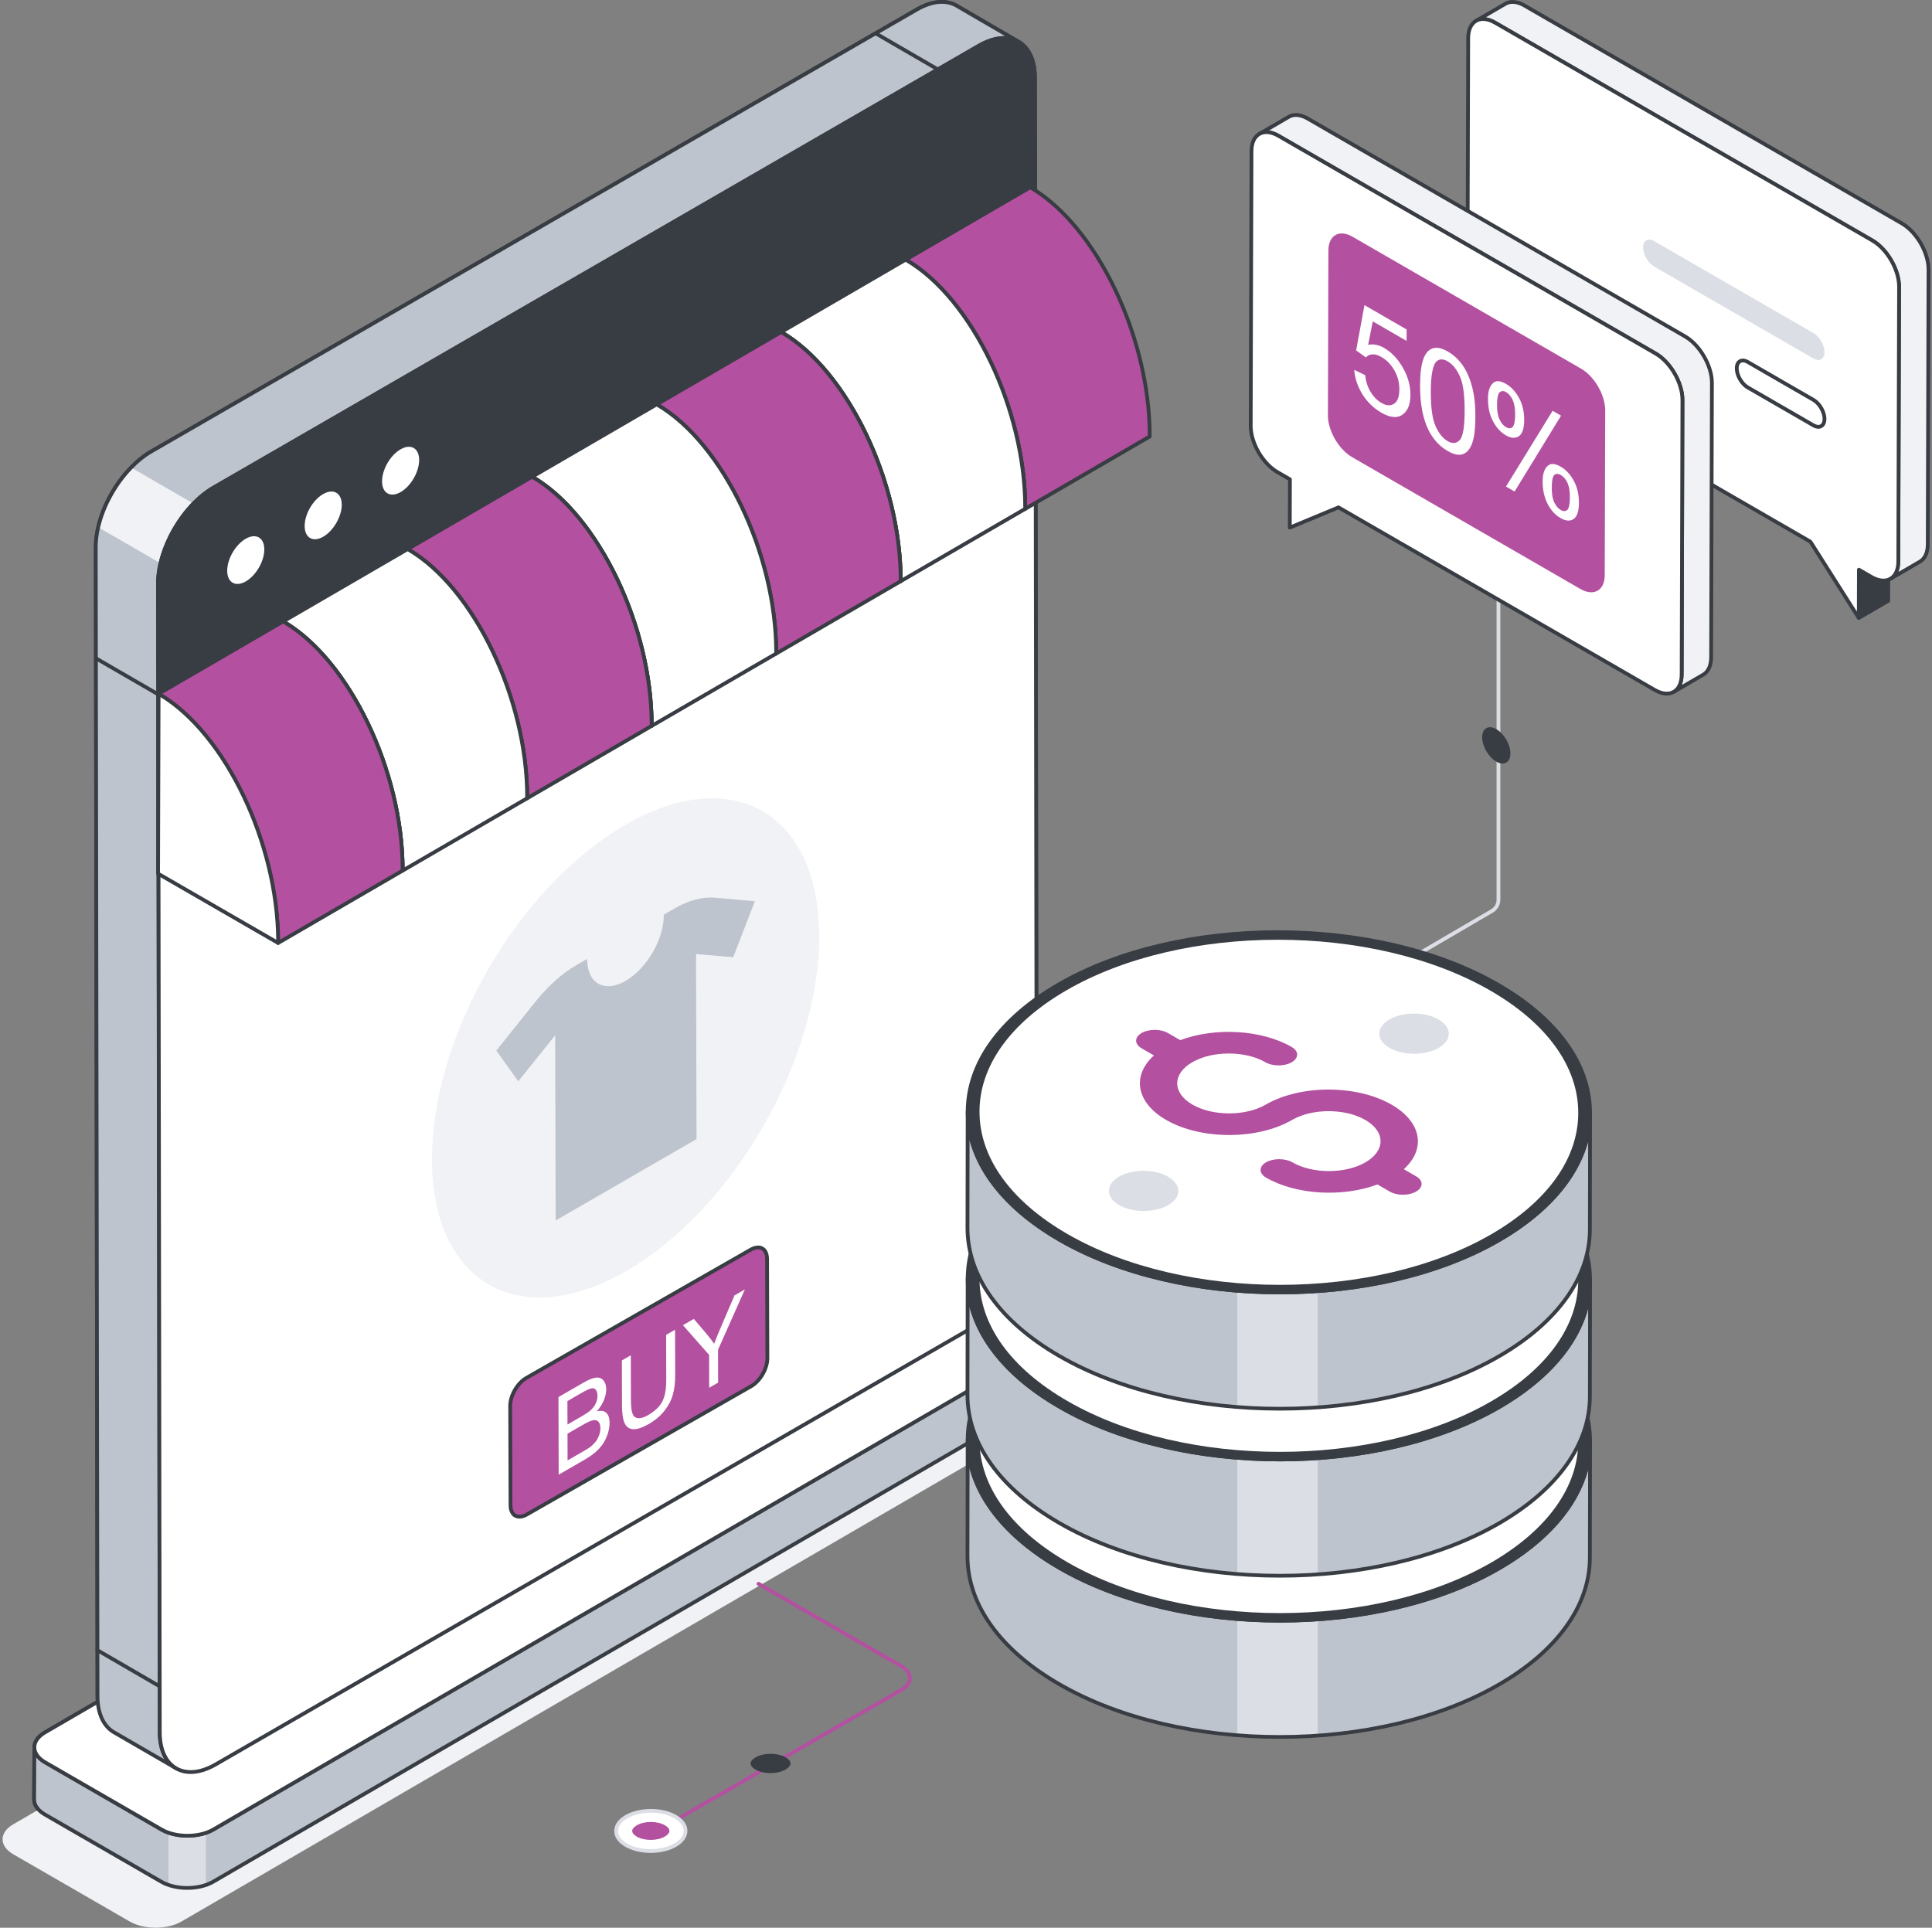 <?xml version="1.0" encoding="UTF-8"?> <svg xmlns="http://www.w3.org/2000/svg" width="466" height="465" viewBox="0 0 466 465" fill="none"><rect x="0" y="0" width="466" height="465" fill="#808080" stroke="none"/><g clip-path="url(#clip0_70_558)"><path d="M328.795 238.359C328.639 238.359 328.489 238.278 328.403 238.133C328.276 237.917 328.349 237.64 328.567 237.514L359.632 219.351C360.461 218.869 360.975 217.976 360.975 217.017V138.241C360.975 137.991 361.179 137.786 361.429 137.786C361.68 137.786 361.884 137.988 361.884 138.241V217.017C361.884 218.298 361.198 219.493 360.092 220.137L329.027 238.299C328.957 238.34 328.876 238.361 328.798 238.361L328.795 238.359Z" fill="#DBDEE4"></path><g opacity="0.1"><path d="M257.195 332.217C260.659 334.216 260.659 337.467 257.217 339.467L43.78 463.501C40.338 465.501 34.748 465.501 31.282 463.501L3.22 447.3C-0.243 445.301 -0.262 442.06 3.18 440.061L216.617 316.027C220.059 314.027 225.667 314.016 229.134 316.016L257.195 332.217Z" fill="#010101"></path></g><path d="M267.492 313.677L267.427 326.269C267.427 327.575 266.571 328.856 264.862 329.862L51.42 453.918C50.885 454.238 50.287 454.496 49.668 454.709C46.888 455.648 43.406 455.648 40.647 454.688C40.028 454.494 39.45 454.217 38.917 453.918L10.847 437.714C9.117 436.71 8.239 435.384 8.239 434.06L8.283 421.489C8.283 422.794 9.138 424.118 10.912 425.125L38.938 441.307C39.474 441.606 40.028 441.864 40.647 442.077C43.406 443.037 46.891 443.059 49.668 442.12C50.309 441.904 50.909 441.627 51.442 441.307L264.884 317.273C266.596 316.312 267.449 314.985 267.492 313.683V313.677Z" fill="#BEC4CD"></path><path d="M49.668 442.117V454.709C46.888 455.648 43.406 455.648 40.647 454.688V442.074C43.406 443.035 46.891 443.056 49.668 442.117Z" fill="#DBDEE4"></path><path d="M45.166 455.855C42.819 455.855 40.472 455.336 38.688 454.3L10.627 438.102C8.789 437.044 7.777 435.604 7.777 434.051L7.836 421.486C7.836 421.236 8.04 421.034 8.291 421.034C8.541 421.034 8.743 421.239 8.743 421.489C8.743 422.7 9.593 423.846 11.138 424.721L39.173 440.922C42.526 442.852 47.927 442.852 51.219 440.922L264.661 316.88C266.141 316.04 267.002 314.867 267.029 313.666C267.034 313.419 267.236 313.222 267.484 313.222H267.492C267.739 313.225 267.941 313.43 267.939 313.677L267.879 326.269C267.879 327.784 266.889 329.2 265.091 330.258L51.649 454.3C49.862 455.339 47.515 455.855 45.171 455.855H45.166ZM8.732 423.9L8.684 434.051C8.684 435.263 9.534 436.422 11.079 437.313L39.143 453.514C42.464 455.444 47.868 455.444 51.189 453.514L264.631 329.475C266.141 328.589 266.972 327.451 266.972 326.269L267.021 316.078C266.547 316.675 265.907 317.216 265.115 317.666L51.679 441.705C48.14 443.78 42.327 443.783 38.721 441.705L10.688 425.504C9.865 425.039 9.208 424.495 8.735 423.898L8.732 423.9Z" fill="#383C43"></path><path d="M264.868 310.033C268.331 312.033 268.331 315.284 264.889 317.283L51.453 441.318C48.011 443.317 42.421 443.317 38.955 441.318L10.893 425.117C7.429 423.117 7.411 419.877 10.853 417.877L224.289 293.843C227.731 291.844 233.34 291.833 236.806 293.832L264.868 310.033Z" fill="white"></path><path d="M45.214 443.261C42.868 443.261 40.521 442.744 38.731 441.711L10.672 425.51C8.845 424.455 7.836 423.026 7.836 421.486C7.836 419.955 8.826 418.537 10.629 417.487L224.066 293.453C227.637 291.378 233.456 291.373 237.035 293.442L265.097 309.643C266.916 310.693 267.922 312.122 267.922 313.661C267.922 315.198 266.929 316.624 265.118 317.676L51.681 441.708C49.9 442.741 47.559 443.258 45.214 443.258V443.261ZM230.56 292.788C228.372 292.788 226.184 293.27 224.523 294.239L11.087 418.27C9.574 419.15 8.74 420.291 8.743 421.484C8.743 422.687 9.591 423.836 11.127 424.724L39.186 440.925C42.515 442.846 47.919 442.849 51.227 440.925L264.663 316.893C266.181 316.01 267.018 314.864 267.015 313.664C267.015 312.461 266.17 311.314 264.642 310.429L236.58 294.228C234.917 293.267 232.737 292.788 230.56 292.788Z" fill="#383C43"></path><path d="M245.698 10.087C243.254 8.652 239.872 8.865 236.133 11.004L51.501 117.616C49.787 118.603 48.164 119.919 46.66 121.47C42.876 125.348 39.915 130.682 38.718 135.876C38.319 137.544 38.107 139.213 38.107 140.811L38.529 417.904C38.529 422.156 40.055 425.119 42.453 426.529L27.439 417.834C25.041 416.424 23.539 413.439 23.515 409.187L23.092 132.073C23.092 130.499 23.281 128.854 23.679 127.186C24.877 121.992 27.816 116.682 31.621 112.78C33.101 111.23 34.77 109.889 36.484 108.902L221.119 2.309C224.854 0.148 228.24 -0.04 230.684 1.346L245.698 10.087Z" fill="#DBDEE4"></path><path d="M46.662 121.47C42.879 125.348 39.918 130.682 38.721 135.876L23.682 127.18C24.88 121.986 27.818 116.677 31.624 112.774L46.662 121.47Z" fill="#F1F2F5"></path><path d="M42.456 426.979C42.378 426.979 42.3 426.96 42.23 426.917H42.227L27.215 418.224C24.562 416.664 23.087 413.453 23.066 409.187L22.643 132.07C22.643 130.42 22.845 128.738 23.243 127.075C24.465 121.782 27.404 116.453 31.303 112.459C32.824 110.866 34.541 109.499 36.263 108.506L220.893 1.916C224.631 -0.248 228.186 -0.592 230.907 0.95L245.889 9.672C245.903 9.68 245.916 9.688 245.93 9.696C246.145 9.823 246.218 10.1 246.091 10.315C245.962 10.531 245.69 10.606 245.472 10.479L245.437 10.458C243.05 9.08 239.831 9.411 236.362 11.397L51.73 118.009C50.11 118.94 48.517 120.21 46.988 121.787C43.255 125.614 40.327 130.918 39.162 135.978C38.766 137.644 38.562 139.269 38.562 140.811L38.984 417.901C38.984 421.806 40.298 424.729 42.682 426.134C42.682 426.134 42.682 426.134 42.685 426.134C42.9 426.26 42.973 426.538 42.846 426.753C42.763 426.898 42.609 426.979 42.453 426.979H42.456ZM227.166 0.907C225.387 0.907 223.407 1.51 221.348 2.699L36.713 109.292C35.063 110.242 33.416 111.555 31.952 113.089C28.219 116.916 25.291 122.22 24.121 127.283C23.738 128.881 23.547 130.49 23.547 132.07L23.97 409.185C23.991 413.117 25.305 416.05 27.67 417.441L39.673 424.393C38.629 422.711 38.077 420.501 38.077 417.904L37.655 140.814C37.655 139.199 37.865 137.504 38.279 135.773C39.479 130.56 42.496 125.097 46.339 121.157C47.925 119.524 49.588 118.2 51.278 117.228L235.907 10.611C238.219 9.287 240.464 8.658 242.444 8.719L230.455 1.739C229.478 1.184 228.369 0.91 227.166 0.91V0.907Z" fill="#383C43"></path><path d="M38.177 167.957C38.099 167.957 38.021 167.938 37.951 167.895L22.936 159.2C22.718 159.073 22.646 158.796 22.769 158.581C22.896 158.363 23.176 158.29 23.388 158.417L38.403 167.112C38.621 167.239 38.694 167.516 38.57 167.731C38.484 167.876 38.333 167.957 38.177 167.957Z" fill="#383C43"></path><path d="M38.508 407.223C38.43 407.223 38.352 407.204 38.279 407.161L23.262 398.444C23.047 398.318 22.974 398.04 23.098 397.825C23.222 397.607 23.499 397.534 23.717 397.661L38.734 406.378C38.949 406.504 39.022 406.781 38.898 406.997C38.815 407.142 38.661 407.223 38.505 407.223H38.508Z" fill="#383C43"></path><path d="M226.195 17.189C226.117 17.189 226.039 17.17 225.969 17.127L210.976 8.431C210.758 8.305 210.685 8.028 210.812 7.812C210.935 7.594 211.218 7.522 211.431 7.648L226.423 16.343C226.641 16.47 226.714 16.747 226.588 16.962C226.504 17.108 226.351 17.189 226.195 17.189Z" fill="#383C43"></path><path d="M249.625 18.69C249.6 10.17 243.548 6.741 236.134 11.023L51.507 117.616C44.076 121.906 38.08 132.291 38.104 140.811L38.18 167.462L249.7 45.341L249.625 18.69Z" fill="#B350A0"></path><path d="M38.179 167.914C38.102 167.914 38.023 167.893 37.953 167.855C37.813 167.774 37.727 167.624 37.727 167.462L37.652 140.811C37.628 132.159 43.742 121.577 51.281 117.223L235.907 10.63C239.656 8.464 243.211 8.128 245.908 9.683C248.583 11.222 250.063 14.422 250.077 18.69L250.152 45.341C250.152 45.503 250.066 45.654 249.926 45.734L38.406 167.852C38.336 167.893 38.258 167.914 38.179 167.914ZM242.165 9.629C240.394 9.629 238.418 10.229 236.362 11.416L51.735 118.006C44.447 122.215 38.535 132.442 38.559 140.806L38.632 166.674L249.245 45.08L249.17 18.69C249.159 14.761 247.84 11.839 245.456 10.466C244.479 9.906 243.368 9.627 242.165 9.627V9.629Z" fill="#383C43"></path><path d="M38.18 167.459L38.538 417.912C38.562 426.451 44.596 429.891 52.029 425.601L236.656 319.008C244.07 314.727 250.082 304.333 250.058 295.794L249.7 45.344L38.18 167.459Z" fill="white"></path><path d="M45.989 427.907C44.628 427.907 43.368 427.59 42.257 426.949C39.579 425.407 38.099 422.199 38.088 417.915L37.727 167.462C37.727 167.301 37.813 167.15 37.953 167.069L249.474 44.951C249.617 44.87 249.786 44.87 249.929 44.951C250.069 45.032 250.155 45.182 250.155 45.344L250.513 295.794C250.537 304.46 244.423 315.05 236.884 319.401L52.257 425.994C50.056 427.267 47.922 427.907 45.992 427.907H45.989ZM38.634 167.723L38.995 417.912C39.006 421.857 40.327 424.788 42.712 426.161C45.112 427.547 48.344 427.205 51.805 425.208L236.432 318.615C243.72 314.406 249.633 304.169 249.609 295.794L249.253 46.127L38.634 167.723Z" fill="#383C43"></path><path d="M59.263 129.963C61.747 128.529 63.743 129.667 63.752 132.52C63.76 135.348 61.776 138.809 59.292 140.243C56.808 141.678 54.811 140.515 54.803 137.687C54.795 134.834 56.779 131.397 59.263 129.963Z" fill="white"></path><path d="M77.943 119.179C80.405 117.758 82.424 118.883 82.431 121.736C82.44 124.564 80.435 128.039 77.972 129.46C75.488 130.894 73.491 129.731 73.483 126.9C73.475 124.048 75.459 120.611 77.943 119.177V119.179Z" fill="white"></path><path d="M96.622 108.382C99.09 106.959 101.093 108.097 101.101 110.958C101.109 113.794 99.12 117.263 96.652 118.687C94.163 120.124 92.16 118.959 92.152 116.122C92.144 113.261 94.133 109.817 96.622 108.38V108.382Z" fill="white"></path><path d="M257.195 332.217C260.659 334.216 260.659 337.467 257.217 339.467L43.78 463.501C40.338 465.501 34.748 465.501 31.282 463.501L3.22 447.3C-0.243 445.301 -0.262 442.06 3.18 440.061L216.617 316.027C220.059 314.027 225.667 314.016 229.134 316.016L257.195 332.217Z" fill="#F1F2F5"></path><path d="M267.492 313.677L267.427 326.269C267.427 327.575 266.571 328.856 264.862 329.862L51.42 453.918C50.885 454.238 50.287 454.496 49.668 454.709C46.888 455.648 43.406 455.648 40.647 454.688C40.028 454.494 39.45 454.217 38.917 453.918L10.847 437.714C9.117 436.71 8.239 435.384 8.239 434.06L8.283 421.489C8.283 422.794 9.138 424.118 10.912 425.125L38.938 441.307C39.474 441.606 40.028 441.864 40.647 442.077C43.406 443.037 46.891 443.059 49.668 442.12C50.309 441.904 50.909 441.627 51.442 441.307L264.884 317.273C266.596 316.312 267.449 314.985 267.492 313.683V313.677Z" fill="#BEC4CD"></path><path d="M49.668 442.117V454.709C46.888 455.648 43.406 455.648 40.647 454.688V442.074C43.406 443.035 46.891 443.056 49.668 442.117Z" fill="#DBDEE4"></path><path d="M45.166 455.855C42.819 455.855 40.472 455.336 38.688 454.3L10.627 438.102C8.789 437.044 7.777 435.604 7.777 434.051L7.836 421.486C7.836 421.236 8.04 421.034 8.291 421.034C8.541 421.034 8.743 421.239 8.743 421.489C8.743 422.7 9.593 423.846 11.138 424.721L39.173 440.922C42.526 442.852 47.927 442.852 51.219 440.922L264.661 316.88C266.141 316.04 267.002 314.867 267.029 313.666C267.034 313.419 267.236 313.222 267.484 313.222H267.492C267.739 313.225 267.941 313.43 267.939 313.677L267.879 326.269C267.879 327.784 266.889 329.2 265.091 330.258L51.649 454.3C49.862 455.339 47.515 455.855 45.171 455.855H45.166ZM8.732 423.9L8.684 434.051C8.684 435.263 9.534 436.422 11.079 437.313L39.143 453.514C42.464 455.444 47.868 455.444 51.189 453.514L264.631 329.475C266.141 328.589 266.972 327.451 266.972 326.269L267.021 316.078C266.547 316.675 265.907 317.216 265.115 317.666L51.679 441.705C48.14 443.78 42.327 443.783 38.721 441.705L10.688 425.504C9.865 425.039 9.208 424.495 8.735 423.898L8.732 423.9Z" fill="#383C43"></path><path d="M264.868 310.033C268.331 312.033 268.331 315.284 264.889 317.283L51.453 441.318C48.011 443.317 42.421 443.317 38.955 441.318L10.893 425.117C7.429 423.117 7.411 419.877 10.853 417.877L224.289 293.843C227.731 291.844 233.34 291.833 236.806 293.832L264.868 310.033Z" fill="white"></path><path d="M45.214 443.261C42.868 443.261 40.521 442.744 38.731 441.711L10.672 425.51C8.845 424.455 7.836 423.026 7.836 421.486C7.836 419.955 8.826 418.537 10.629 417.487L224.066 293.453C227.637 291.378 233.456 291.373 237.035 293.442L265.097 309.643C266.916 310.693 267.922 312.122 267.922 313.661C267.922 315.198 266.929 316.624 265.118 317.676L51.681 441.708C49.9 442.741 47.559 443.258 45.214 443.258V443.261ZM230.56 292.788C228.372 292.788 226.184 293.27 224.523 294.239L11.087 418.27C9.574 419.15 8.74 420.291 8.743 421.484C8.743 422.687 9.591 423.836 11.127 424.724L39.186 440.925C42.515 442.846 47.919 442.849 51.227 440.925L264.663 316.893C266.181 316.01 267.018 314.864 267.015 313.664C267.015 312.461 266.17 311.314 264.642 310.429L236.58 294.228C234.917 293.267 232.737 292.788 230.56 292.788Z" fill="#383C43"></path><path d="M245.698 10.087C243.254 8.652 239.872 8.865 236.133 11.004L51.501 117.616C49.787 118.603 48.164 119.919 46.66 121.47C42.876 125.348 39.915 130.682 38.718 135.876C38.319 137.544 38.107 139.213 38.107 140.811L38.529 417.904C38.529 422.156 40.055 425.119 42.453 426.529L27.439 417.834C25.041 416.424 23.539 413.439 23.515 409.187L23.092 132.073C23.092 130.499 23.281 128.854 23.679 127.186C24.877 121.992 27.816 116.682 31.621 112.78C33.101 111.23 34.77 109.889 36.484 108.902L221.119 2.309C224.854 0.148 228.24 -0.04 230.684 1.346L245.698 10.087Z" fill="#BEC4CD"></path><path d="M46.662 121.47C42.879 125.348 39.918 130.682 38.721 135.876L23.682 127.18C24.88 121.986 27.818 116.677 31.624 112.774L46.662 121.47Z" fill="#F1F2F5"></path><path d="M42.456 426.979C42.378 426.979 42.3 426.96 42.23 426.917H42.227L27.215 418.224C24.562 416.664 23.087 413.453 23.066 409.187L22.643 132.07C22.643 130.42 22.845 128.738 23.243 127.075C24.465 121.782 27.404 116.453 31.303 112.459C32.824 110.866 34.541 109.499 36.263 108.506L220.893 1.916C224.631 -0.248 228.186 -0.592 230.907 0.95L245.889 9.672C245.903 9.68 245.916 9.688 245.93 9.696C246.145 9.823 246.218 10.1 246.091 10.315C245.962 10.531 245.69 10.606 245.472 10.479L245.437 10.458C243.05 9.08 239.831 9.411 236.362 11.397L51.73 118.009C50.11 118.94 48.517 120.21 46.988 121.787C43.255 125.614 40.327 130.918 39.162 135.978C38.766 137.644 38.562 139.269 38.562 140.811L38.984 417.901C38.984 421.806 40.298 424.729 42.682 426.134C42.682 426.134 42.682 426.134 42.685 426.134C42.9 426.26 42.973 426.538 42.846 426.753C42.763 426.898 42.609 426.979 42.453 426.979H42.456ZM227.166 0.907C225.387 0.907 223.407 1.51 221.348 2.699L36.713 109.292C35.063 110.242 33.416 111.555 31.952 113.089C28.219 116.916 25.291 122.22 24.121 127.283C23.738 128.881 23.547 130.49 23.547 132.07L23.97 409.185C23.991 413.117 25.305 416.05 27.67 417.441L39.673 424.393C38.629 422.711 38.077 420.501 38.077 417.904L37.655 140.814C37.655 139.199 37.865 137.504 38.279 135.773C39.479 130.56 42.496 125.097 46.339 121.157C47.925 119.524 49.588 118.2 51.278 117.228L235.907 10.611C238.219 9.287 240.464 8.658 242.444 8.719L230.455 1.739C229.478 1.184 228.369 0.91 227.166 0.91V0.907Z" fill="#383C43"></path><path d="M38.177 167.957C38.099 167.957 38.021 167.938 37.951 167.895L22.936 159.2C22.718 159.073 22.646 158.796 22.769 158.581C22.896 158.363 23.176 158.29 23.388 158.417L38.403 167.112C38.621 167.239 38.694 167.516 38.57 167.731C38.484 167.876 38.333 167.957 38.177 167.957Z" fill="#383C43"></path><path d="M38.508 407.223C38.43 407.223 38.352 407.204 38.279 407.161L23.262 398.444C23.047 398.318 22.974 398.04 23.098 397.825C23.222 397.607 23.499 397.534 23.717 397.661L38.734 406.378C38.949 406.504 39.022 406.781 38.898 406.997C38.815 407.142 38.661 407.223 38.505 407.223H38.508Z" fill="#383C43"></path><path d="M226.195 17.189C226.117 17.189 226.039 17.17 225.969 17.127L210.976 8.431C210.758 8.305 210.685 8.028 210.812 7.812C210.935 7.594 211.218 7.522 211.431 7.648L226.423 16.343C226.641 16.47 226.714 16.747 226.588 16.962C226.504 17.108 226.351 17.189 226.195 17.189Z" fill="#383C43"></path><path d="M249.625 18.69C249.6 10.17 243.548 6.741 236.134 11.023L51.507 117.616C44.076 121.906 38.08 132.291 38.104 140.811L38.18 167.462L249.7 45.341L249.625 18.69Z" fill="#383C43"></path><path d="M38.179 167.914C38.102 167.914 38.023 167.893 37.953 167.855C37.813 167.774 37.727 167.624 37.727 167.462L37.652 140.811C37.628 132.159 43.742 121.577 51.281 117.223L235.907 10.63C239.656 8.464 243.211 8.128 245.908 9.683C248.583 11.222 250.063 14.422 250.077 18.69L250.152 45.341C250.152 45.503 250.066 45.654 249.926 45.734L38.406 167.852C38.336 167.893 38.258 167.914 38.179 167.914ZM242.165 9.629C240.394 9.629 238.418 10.229 236.362 11.416L51.735 118.006C44.447 122.215 38.535 132.442 38.559 140.806L38.632 166.674L249.245 45.08L249.17 18.69C249.159 14.761 247.84 11.839 245.456 10.466C244.479 9.906 243.368 9.627 242.165 9.627V9.629Z" fill="#383C43"></path><path d="M38.18 167.459L38.538 417.912C38.562 426.451 44.596 429.891 52.029 425.601L236.656 319.008C244.07 314.727 250.082 304.333 250.058 295.794L249.7 45.344L38.18 167.459Z" fill="white"></path><path d="M45.989 427.907C44.628 427.907 43.368 427.59 42.257 426.949C39.579 425.407 38.099 422.199 38.088 417.915L37.727 167.462C37.727 167.301 37.813 167.15 37.953 167.069L249.474 44.951C249.617 44.87 249.786 44.87 249.929 44.951C250.069 45.032 250.155 45.182 250.155 45.344L250.513 295.794C250.537 304.46 244.423 315.05 236.884 319.401L52.257 425.994C50.056 427.267 47.922 427.907 45.992 427.907H45.989ZM38.634 167.723L38.995 417.912C39.006 421.857 40.327 424.788 42.712 426.161C45.112 427.547 48.344 427.205 51.805 425.208L236.432 318.615C243.72 314.406 249.633 304.169 249.609 295.794L249.253 46.127L38.634 167.723Z" fill="#383C43"></path><path d="M59.263 129.963C61.747 128.529 63.743 129.667 63.752 132.52C63.76 135.348 61.776 138.809 59.292 140.243C56.808 141.678 54.811 140.515 54.803 137.687C54.795 134.834 56.779 131.397 59.263 129.963Z" fill="white"></path><path d="M77.943 119.179C80.405 117.758 82.424 118.883 82.431 121.736C82.44 124.564 80.435 128.039 77.972 129.46C75.488 130.894 73.491 129.731 73.483 126.9C73.475 124.048 75.459 120.611 77.943 119.177V119.179Z" fill="white"></path><path d="M96.622 108.382C99.09 106.959 101.093 108.097 101.101 110.958C101.109 113.794 99.12 117.263 96.652 118.687C94.163 120.124 92.16 118.959 92.152 116.122C92.144 113.261 94.133 109.817 96.622 108.38V108.382Z" fill="white"></path><path d="M150.856 198.954C176.614 184.083 197.517 195.991 197.603 225.847C197.686 255.453 176.921 291.677 151.163 306.548C125.176 321.552 104.276 309.385 104.193 279.779C104.109 249.923 124.872 213.96 150.859 198.957L150.856 198.954Z" fill="#F1F2F5"></path><path d="M218.449 62.645L248.481 45.193C264.472 54.424 277.379 81.33 277.312 105.293L247.281 122.745C247.348 98.783 234.441 71.879 218.449 62.645Z" fill="#B350A0"></path><path d="M247.281 123.197C247.202 123.197 247.124 123.176 247.054 123.135C246.915 123.055 246.828 122.904 246.828 122.743C246.896 98.966 234.061 72.18 218.223 63.036C218.083 62.955 217.997 62.804 217.997 62.643C217.997 62.481 218.083 62.331 218.223 62.25L248.257 44.798C248.4 44.717 248.572 44.717 248.712 44.798C264.806 54.088 277.84 81.226 277.77 105.29C277.77 105.452 277.683 105.6 277.544 105.683L247.512 123.135C247.442 123.176 247.361 123.197 247.283 123.197H247.281ZM219.343 62.648C234.949 72.189 247.52 98.425 247.733 121.957L276.86 105.029C276.836 81.433 264.16 54.952 248.484 45.715L219.346 62.648H219.343Z" fill="#383C43"></path><path d="M218.449 62.645C234.441 71.876 247.348 98.783 247.281 122.745L218.326 106.027L218.449 62.645Z" fill="white"></path><path d="M247.281 123.197C247.203 123.197 247.124 123.176 247.054 123.135L218.099 106.418C217.96 106.337 217.873 106.186 217.873 106.025L217.995 62.643C217.995 62.481 218.081 62.331 218.221 62.25C218.363 62.169 218.533 62.169 218.675 62.25C234.766 71.54 247.803 98.678 247.735 122.743C247.735 122.904 247.649 123.055 247.509 123.135C247.439 123.176 247.361 123.195 247.283 123.195L247.281 123.197ZM218.78 105.767L246.826 121.957C246.616 98.718 234.255 72.84 218.901 63.44L218.78 105.764V105.767Z" fill="#383C43"></path><path d="M188.418 80.098L218.449 62.645C234.441 71.876 247.348 98.783 247.281 122.745L217.249 140.198C217.316 116.235 204.409 89.331 188.418 80.098Z" fill="white"></path><path d="M217.246 140.65C217.168 140.65 217.09 140.628 217.02 140.588C216.88 140.507 216.794 140.356 216.794 140.195C216.864 116.418 204.032 89.633 188.192 80.488C188.052 80.407 187.966 80.257 187.966 80.095C187.966 79.934 188.052 79.783 188.192 79.702L218.223 62.25C218.366 62.169 218.538 62.169 218.678 62.25C234.769 71.537 247.805 98.675 247.738 122.743C247.738 122.904 247.652 123.052 247.512 123.135L217.478 140.588C217.408 140.628 217.327 140.65 217.249 140.65H217.246ZM189.311 80.101C204.918 89.641 217.489 115.877 217.698 139.409L246.826 122.482C246.799 98.882 234.126 72.401 218.447 63.168L189.309 80.101H189.311Z" fill="#383C43"></path><path d="M188.418 80.098C204.409 89.329 217.316 116.235 217.249 140.198L188.294 123.48L188.418 80.098Z" fill="white"></path><path d="M217.246 140.65C217.168 140.65 217.09 140.628 217.02 140.588L188.068 123.873C187.928 123.792 187.842 123.641 187.842 123.48L187.963 80.098C187.963 79.936 188.049 79.786 188.189 79.705C188.332 79.624 188.501 79.624 188.644 79.705C204.737 88.995 217.771 116.13 217.701 140.198C217.701 140.359 217.615 140.51 217.475 140.591C217.405 140.631 217.327 140.65 217.249 140.65H217.246ZM188.746 123.219L216.789 139.409C216.579 116.171 204.218 90.292 188.865 80.895L188.743 123.219H188.746Z" fill="#383C43"></path><path d="M158.384 97.55L188.415 80.098C204.407 89.329 217.314 116.235 217.246 140.198L187.215 157.65C187.282 133.688 174.375 106.784 158.384 97.55Z" fill="#B350A0"></path><path d="M187.215 158.105C187.137 158.105 187.059 158.083 186.989 158.043C186.849 157.962 186.763 157.811 186.763 157.65C186.83 133.873 173.998 107.088 158.16 97.943C158.02 97.862 157.934 97.712 157.934 97.55C157.934 97.389 158.02 97.238 158.16 97.157L188.192 79.705C188.334 79.624 188.507 79.624 188.647 79.705C204.74 88.995 217.774 116.13 217.704 140.198C217.704 140.359 217.618 140.507 217.478 140.591L187.446 158.043C187.376 158.083 187.296 158.105 187.218 158.105H187.215ZM159.28 97.556C174.886 107.093 187.454 133.332 187.667 156.864L216.794 139.937C216.77 116.338 204.094 89.859 188.418 80.623L159.28 97.556Z" fill="#383C43"></path><path d="M158.384 97.55C174.375 106.781 187.282 133.688 187.215 157.65L158.26 140.932L158.384 97.55Z" fill="white"></path><path d="M187.215 158.105C187.137 158.105 187.059 158.083 186.989 158.043L158.034 141.325C157.894 141.245 157.808 141.094 157.808 140.932L157.932 97.55C157.932 97.389 158.018 97.238 158.158 97.157C158.3 97.077 158.47 97.077 158.612 97.157C174.703 106.447 187.737 133.585 187.67 157.65C187.67 157.812 187.584 157.962 187.444 158.043C187.374 158.083 187.296 158.102 187.218 158.102L187.215 158.105ZM158.715 140.674L186.76 156.864C186.55 133.628 174.189 107.75 158.836 98.347L158.715 140.671V140.674Z" fill="#383C43"></path><path d="M128.352 115.002L158.384 97.55C174.375 106.781 187.282 133.687 187.215 157.65L157.183 175.102C157.251 151.14 144.343 124.236 128.352 115.002Z" fill="white"></path><path d="M157.183 175.557C157.105 175.557 157.027 175.535 156.957 175.495C156.817 175.414 156.731 175.264 156.731 175.102C156.798 151.326 143.964 124.54 128.126 115.395C127.986 115.315 127.9 115.164 127.9 115.003C127.9 114.841 127.986 114.69 128.126 114.61L158.16 97.157C158.303 97.076 158.475 97.076 158.615 97.157C174.706 106.447 187.74 133.585 187.672 157.65C187.672 157.811 187.586 157.959 187.446 158.043L157.415 175.495C157.345 175.535 157.264 175.557 157.186 175.557H157.183ZM129.246 115.008C144.852 124.545 157.423 150.785 157.635 174.316L186.763 157.389C186.736 133.79 174.063 107.311 158.386 98.075L129.248 115.008H129.246Z" fill="#383C43"></path><path d="M128.352 115.002C144.343 124.233 157.251 151.14 157.183 175.102L128.228 158.384L128.352 115.002Z" fill="white"></path><path d="M157.183 175.557C157.105 175.557 157.027 175.535 156.957 175.495L128.002 158.78C127.862 158.699 127.776 158.549 127.776 158.387L127.897 115.005C127.897 114.844 127.983 114.693 128.123 114.612C128.266 114.532 128.435 114.532 128.578 114.612C144.669 123.9 157.705 151.038 157.638 175.105C157.638 175.266 157.552 175.417 157.412 175.498C157.342 175.538 157.264 175.557 157.186 175.557H157.183ZM128.683 158.126L156.728 174.316C156.519 151.078 144.158 125.199 128.804 115.802L128.683 158.126Z" fill="#383C43"></path><path d="M98.318 132.455L128.349 115.002C144.341 124.233 157.248 151.14 157.181 175.102L127.149 192.554C127.216 168.592 114.309 141.688 98.318 132.455Z" fill="#B350A0"></path><path d="M127.149 193.009C127.071 193.009 126.993 192.988 126.923 192.947C126.783 192.867 126.697 192.716 126.697 192.555C126.767 168.778 113.935 141.995 98.094 132.848C97.954 132.767 97.868 132.616 97.868 132.455C97.868 132.293 97.954 132.143 98.094 132.062L128.126 114.61C128.269 114.529 128.441 114.529 128.581 114.61C144.672 123.897 157.708 151.035 157.641 175.102C157.641 175.264 157.555 175.412 157.415 175.495L127.381 192.947C127.311 192.988 127.23 193.009 127.152 193.009H127.149ZM99.214 132.46C114.823 142.001 127.391 168.237 127.601 191.769L156.728 174.841C156.702 151.242 144.029 124.761 128.349 115.527L99.211 132.46H99.214Z" fill="#383C43"></path><path d="M98.318 132.455C114.309 141.686 127.216 168.592 127.149 192.554L98.194 175.837L98.318 132.455Z" fill="white"></path><path d="M127.149 193.009C127.071 193.009 126.993 192.988 126.923 192.948L97.968 176.23C97.828 176.149 97.742 175.998 97.742 175.837L97.866 132.455C97.866 132.293 97.952 132.143 98.092 132.062C98.234 131.981 98.404 131.981 98.547 132.062C114.64 141.352 127.674 168.49 127.604 192.555C127.604 192.716 127.518 192.867 127.378 192.948C127.308 192.988 127.23 193.007 127.152 193.007L127.149 193.009ZM98.649 175.579L126.694 191.769C126.484 168.53 114.124 142.655 98.77 133.252L98.649 175.576V175.579Z" fill="#383C43"></path><path d="M68.286 149.91L98.318 132.458C114.309 141.688 127.216 168.595 127.149 192.557L97.118 210.01C97.185 186.047 84.278 159.143 68.286 149.91Z" fill="white"></path><path d="M97.118 210.462C97.04 210.462 96.962 210.44 96.891 210.4C96.752 210.319 96.665 210.168 96.665 210.007C96.733 186.23 83.898 159.445 68.06 150.3C67.92 150.219 67.834 150.069 67.834 149.907C67.834 149.746 67.92 149.595 68.06 149.514L98.094 132.062C98.237 131.981 98.409 131.981 98.549 132.062C114.643 141.352 127.677 168.49 127.607 192.555C127.607 192.716 127.52 192.864 127.381 192.948L97.349 210.4C97.279 210.44 97.198 210.462 97.12 210.462H97.118ZM69.18 149.913C84.786 159.45 97.357 185.689 97.57 209.221L126.697 192.294C126.673 168.697 113.997 142.216 98.321 132.98L69.183 149.913H69.18Z" fill="#383C43"></path><path d="M68.286 149.91C84.278 159.141 97.185 186.047 97.118 210.01L68.163 193.292L68.286 149.91Z" fill="white"></path><path d="M97.118 210.462C97.04 210.462 96.962 210.44 96.891 210.4L67.936 193.685C67.797 193.604 67.71 193.453 67.71 193.292L67.832 149.91C67.832 149.749 67.918 149.598 68.058 149.517C68.2 149.436 68.37 149.436 68.512 149.517C84.603 158.804 97.64 185.942 97.572 210.01C97.572 210.171 97.486 210.322 97.346 210.403C97.276 210.443 97.198 210.462 97.12 210.462H97.118ZM68.617 193.031L96.663 209.221C96.453 185.983 84.092 160.104 68.739 150.707L68.617 193.031Z" fill="#383C43"></path><path d="M38.255 167.362L68.286 149.91C84.278 159.141 97.185 186.047 97.118 210.01L67.086 227.462C67.153 203.5 54.246 176.596 38.255 167.362Z" fill="#B350A0"></path><path d="M67.083 227.914C67.005 227.914 66.927 227.893 66.857 227.852C66.717 227.772 66.631 227.621 66.631 227.459C66.701 203.683 53.869 176.9 38.029 167.753C37.889 167.672 37.803 167.521 37.803 167.36C37.803 167.198 37.889 167.048 38.029 166.967L68.06 149.514C68.203 149.434 68.375 149.434 68.515 149.514C84.606 158.802 97.642 185.94 97.575 210.007C97.575 210.168 97.489 210.316 97.349 210.4L67.315 227.852C67.245 227.893 67.164 227.914 67.086 227.914H67.083ZM39.148 167.365C54.758 176.905 67.326 203.142 67.535 226.674L96.663 209.746C96.636 186.147 83.963 159.666 68.284 150.432L39.146 167.365H39.148Z" fill="#383C43"></path><path d="M38.255 167.362C54.246 176.593 67.153 203.5 67.086 227.462L38.131 210.744L38.255 167.362Z" fill="white"></path><path d="M67.083 227.914C67.005 227.914 66.927 227.893 66.857 227.852L37.902 211.135C37.762 211.054 37.676 210.903 37.676 210.742L37.8 167.36C37.8 167.198 37.886 167.048 38.026 166.967C38.169 166.886 38.338 166.886 38.481 166.967C54.575 176.257 67.608 203.395 67.538 227.459C67.538 227.621 67.452 227.772 67.312 227.852C67.242 227.893 67.164 227.912 67.086 227.912L67.083 227.914ZM38.583 210.483L66.629 226.674C66.419 203.435 54.058 177.559 38.704 168.156L38.583 210.481V210.483Z" fill="#383C43"></path><path d="M176.848 230.901L167.886 230.132L168.005 274.768L134.025 294.405L133.907 249.74L125.004 260.83L119.711 253.408L129.38 241.343C132.338 237.705 135.651 234.75 139.05 232.796L141.623 231.318C141.623 237.204 145.762 239.57 150.878 236.612C153.451 235.135 155.757 232.591 157.444 229.723C159.1 226.824 160.136 223.571 160.106 220.642L162.649 219.165C166.051 217.184 169.391 216.296 172.348 216.533L182.077 217.392L176.843 230.907L176.848 230.901Z" fill="#BEC4CD"></path><path d="M185.094 327.628C185.108 330.104 183.361 333.118 181.213 334.356L127.052 365.329C125.965 365.948 124.988 366.004 124.272 365.59C124.202 365.55 124.135 365.493 124.052 365.453C123.968 365.383 123.874 365.302 123.804 365.205C123.734 365.135 123.68 365.068 123.64 364.984C123.57 364.888 123.503 364.777 123.446 364.653C123.392 364.53 123.336 364.392 123.295 364.255C123.241 364.075 123.212 363.897 123.185 363.69C123.171 363.593 123.158 363.512 123.158 363.402C123.145 363.305 123.145 363.208 123.145 363.101L123.061 339.13C123.061 336.654 124.794 333.64 126.955 332.386L181.103 301.427C181.736 301.055 182.341 300.891 182.879 300.891C183.003 300.891 183.113 300.905 183.224 300.918C183.278 300.931 183.334 300.931 183.388 300.958H183.401C183.525 300.985 183.636 301.028 183.732 301.082C184.516 301.44 185.011 302.347 185.027 303.655L185.097 327.625L185.094 327.628Z" fill="#B350A0"></path><path d="M125.306 366.311C124.848 366.311 124.423 366.201 124.043 365.986C124.035 365.98 123.944 365.921 123.936 365.916C123.904 365.9 123.788 365.827 123.761 365.805C123.645 365.711 123.529 365.606 123.433 365.472C123.371 365.421 123.29 365.31 123.231 365.189C123.166 365.111 123.088 364.977 123.029 364.842C122.967 364.702 122.905 364.546 122.859 364.39C122.797 364.191 122.762 363.989 122.733 363.755C122.714 363.628 122.701 363.531 122.701 363.408C122.687 363.356 122.687 363.238 122.687 363.103L122.606 339.133C122.606 336.469 124.415 333.334 126.727 331.996L180.874 301.037C181.698 300.555 182.57 300.383 183.278 300.471C183.361 300.488 183.431 300.498 183.498 300.52C183.668 300.56 183.816 300.617 183.953 300.692C184.895 301.12 185.46 302.207 185.476 303.655L185.546 327.628C185.56 330.241 183.719 333.438 181.439 334.752L127.276 365.725C126.589 366.115 125.919 366.314 125.306 366.314V366.311ZM124.337 365.098C124.337 365.098 124.393 365.13 124.442 365.162C125.098 365.544 125.922 365.45 126.826 364.936L180.987 333.963C183.014 332.795 184.653 329.953 184.637 327.631L184.567 303.658C184.556 302.579 184.182 301.79 183.541 301.497C183.447 301.446 183.38 301.421 183.296 301.403C183.226 301.403 183.243 301.397 183.181 301.365C182.546 301.314 181.97 301.443 181.329 301.82L127.176 332.782C125.155 333.953 123.511 336.802 123.511 339.13L123.591 363.101C123.591 363.19 123.591 363.265 123.599 363.34C123.605 363.48 123.613 363.534 123.624 363.599C123.653 363.817 123.675 363.973 123.723 364.126C123.758 364.247 123.807 364.368 123.855 364.473C123.89 364.551 123.938 364.632 124.003 364.724C124.052 364.807 124.068 364.837 124.119 364.885C124.21 365.001 124.288 365.065 124.337 365.106C124.334 365.1 124.334 365.1 124.337 365.1V365.098Z" fill="#383C43"></path><path d="M281.731 403.31C285.004 405.199 285.057 408.264 281.788 410.162C278.537 412.051 273.211 412.051 269.938 410.162C266.666 408.272 266.649 405.188 269.9 403.299C273.17 401.399 278.459 401.421 281.731 403.31Z" fill="#DBDEE4"></path><path d="M349.447 368.825C349.455 366.146 345.711 363.965 341.086 363.952C336.46 363.939 332.705 366.1 332.697 368.778C332.69 371.456 336.433 373.638 341.059 373.651C345.684 373.664 349.44 371.503 349.447 368.825Z" fill="#DBDEE4"></path><path d="M335.666 385.936C342.976 390.155 343.961 396.671 338.594 401.491L341.557 403.202C343.331 404.228 343.334 405.867 341.568 406.892C339.822 407.906 336.982 407.917 335.206 406.892L332.243 405.18C323.922 408.294 312.678 407.74 305.384 403.531C303.627 402.516 303.608 400.856 305.355 399.841C307.101 398.826 309.976 398.826 311.733 399.841C316.602 402.653 324.49 402.659 329.353 399.841C334.226 397.01 334.191 392.432 329.32 389.62C324.433 386.799 316.521 386.789 311.666 389.609C303.309 394.464 289.689 394.469 281.271 389.609C273.98 385.4 272.985 378.869 278.335 374.057L275.372 372.345C273.598 371.32 273.596 369.67 275.342 368.655C277.105 367.63 279.947 367.63 281.72 368.655L284.683 370.367C292.989 367.243 304.241 367.792 311.55 372.011C313.307 373.026 313.315 374.681 311.572 375.696C309.825 376.71 306.967 376.71 305.21 375.696C300.341 372.883 292.41 372.883 287.555 375.706C282.716 378.519 282.751 383.107 287.622 385.917C292.51 388.737 300.43 388.743 305.269 385.933C313.633 381.073 327.245 381.073 335.664 385.933L335.666 385.936Z" fill="#B350A0"></path><path d="M233.351 375.303C233.329 386.509 240.727 397.718 255.524 406.267C267.618 413.267 282.746 417.363 298.428 418.604C304.852 419.112 311.386 419.137 317.831 418.671C333.868 417.541 349.373 413.421 361.666 406.267C376.175 397.828 383.441 386.797 383.484 375.744L383.527 347.702C383.506 358.754 376.239 369.786 361.709 378.225C349.416 385.357 333.89 389.499 317.829 390.629C311.383 391.095 304.87 391.073 298.425 390.54C282.765 389.299 267.659 385.179 255.588 378.225C240.792 369.697 233.394 358.512 233.394 347.303L233.351 375.3V375.303Z" fill="#BEC4CD"></path><path d="M298.427 390.54V418.604C304.851 419.112 311.386 419.137 317.831 418.671V390.629C311.386 391.094 304.873 391.073 298.427 390.54Z" fill="#DBDEE4"></path><path d="M308.668 419.43C289.369 419.43 270.043 415.175 255.303 406.663C240.824 398.304 232.869 387.163 232.901 375.295L232.95 347.306V347.25C232.95 346.999 233.154 346.798 233.404 346.798C233.655 346.798 233.857 347.002 233.857 347.252V347.306C233.849 358.816 241.64 369.657 255.804 377.832C285.039 394.709 332.445 394.706 361.48 377.832C375.373 369.762 383.037 359.056 383.072 347.691C383.072 347.441 383.277 347.239 383.527 347.239C383.777 347.239 383.979 347.443 383.979 347.694L383.931 375.739C383.896 387.443 376.07 398.423 361.89 406.663C347.244 415.173 327.969 419.43 308.668 419.43ZM233.846 354.153L233.808 375.3C233.773 386.832 241.57 397.691 255.755 405.883C284.987 422.759 332.394 422.759 361.432 405.883C375.324 397.812 382.989 387.106 383.024 375.741L383.061 354.527C380.61 363.628 373.322 372.009 361.941 378.624C332.652 395.645 284.839 395.648 255.354 378.624C243.723 371.909 236.298 363.397 233.849 354.155L233.846 354.153Z" fill="#383C43"></path><path d="M361.378 316.745C390.775 333.718 390.931 361.247 361.712 378.228C332.493 395.209 284.977 395.201 255.58 378.228C226.171 361.247 225.988 333.718 255.206 316.737C284.428 299.755 331.968 299.764 361.381 316.745H361.378Z" fill="#383C43"></path><path d="M308.716 391.388C289.417 391.388 270.094 387.133 255.352 378.621C240.924 370.292 232.969 359.19 232.95 347.363C232.934 335.626 240.757 324.611 254.975 316.347C284.274 299.322 332.108 299.328 361.604 316.355C376.016 324.676 383.963 335.766 383.979 347.589C383.995 359.33 376.167 370.353 361.938 378.623C347.292 387.133 328.015 391.39 308.713 391.39L308.716 391.388ZM308.207 304.473C289.067 304.473 269.954 308.69 255.435 317.13C241.505 325.225 233.843 335.96 233.859 347.36C233.876 358.851 241.672 369.673 255.806 377.835C285.041 394.711 332.447 394.709 361.483 377.835C375.424 369.734 383.091 358.991 383.075 347.586C383.059 336.103 375.273 325.289 361.155 317.138C346.531 308.696 327.356 304.473 308.21 304.473H308.207Z" fill="#383C43"></path><path d="M359.691 317.727C388.151 334.157 388.301 360.808 360.014 377.248C331.726 393.686 285.728 393.678 257.27 377.248C228.797 360.811 228.622 334.16 256.91 317.722C285.197 301.284 331.22 301.292 359.694 317.73L359.691 317.727Z" fill="white"></path><path d="M308.708 389.999C290.023 389.999 271.316 385.879 257.042 377.639C243.069 369.573 235.367 358.822 235.348 347.366C235.332 335.998 242.907 325.33 256.678 317.326C285.047 300.843 331.358 300.846 359.917 317.335C373.874 325.392 381.571 336.135 381.587 347.584C381.603 358.956 374.022 369.63 360.243 377.639C346.062 385.879 327.396 389.999 308.711 389.999H308.708ZM308.218 305.859C289.692 305.859 271.195 309.942 257.139 318.112C243.658 325.946 236.244 336.334 236.257 347.366C236.273 358.483 243.817 368.957 257.497 376.856C285.79 393.188 331.672 393.191 359.785 376.856C373.274 369.019 380.696 358.623 380.68 347.586C380.664 336.474 373.128 326.011 359.465 318.12C345.309 309.947 326.75 305.859 308.218 305.859Z" fill="#383C43"></path><path d="M281.731 363.02C285.004 364.909 285.057 367.975 281.788 369.872C278.537 371.761 273.211 371.761 269.938 369.872C266.666 367.983 266.649 364.899 269.9 363.009C273.17 361.109 278.459 361.131 281.731 363.02Z" fill="#DBDEE4"></path><path d="M349.447 328.538C349.455 325.86 345.711 323.678 341.086 323.665C336.46 323.652 332.705 325.813 332.697 328.491C332.69 331.17 336.433 333.351 341.059 333.364C345.684 333.377 349.44 331.216 349.447 328.538Z" fill="#DBDEE4"></path><path d="M335.666 345.646C342.976 349.866 343.961 356.381 338.594 361.201L341.557 362.912C343.331 363.938 343.334 365.577 341.568 366.602C339.822 367.617 336.982 367.627 335.206 366.602L332.243 364.891C323.922 368.004 312.678 367.45 305.384 363.241C303.627 362.226 303.608 360.566 305.355 359.551C307.101 358.537 309.976 358.537 311.733 359.551C316.602 362.363 324.49 362.369 329.353 359.551C334.226 356.72 334.191 352.142 329.32 349.33C324.433 346.51 316.521 346.499 311.666 349.319C303.309 354.174 289.689 354.18 281.271 349.319C273.98 345.11 272.985 338.579 278.335 333.767L275.372 332.055C273.598 331.03 273.596 329.38 275.342 328.366C277.105 327.34 279.947 327.34 281.72 328.366L284.683 330.077C292.989 326.953 304.241 327.502 311.55 331.722C313.307 332.736 313.315 334.391 311.572 335.406C309.825 336.42 306.967 336.42 305.21 335.406C300.341 332.594 292.41 332.594 287.555 335.417C282.716 338.229 282.751 342.817 287.622 345.627C292.51 348.447 300.43 348.453 305.269 345.643C313.633 340.783 327.245 340.783 335.664 345.643L335.666 345.646Z" fill="#B350A0"></path><path d="M233.351 336.418C233.329 347.624 240.727 358.833 255.524 367.382C267.618 374.382 282.746 378.478 298.428 379.719C304.852 380.227 311.386 380.252 317.831 379.786C333.868 378.656 349.373 374.538 361.666 367.382C376.175 358.943 383.441 347.912 383.484 336.859L383.527 308.817C383.506 319.869 376.239 330.901 361.709 339.34C349.416 346.472 333.89 350.614 317.829 351.744C311.383 352.21 304.87 352.188 298.425 351.655C282.765 350.414 267.659 346.294 255.588 339.34C240.792 330.812 233.394 319.627 233.394 308.418L233.351 336.415V336.418Z" fill="#BEC4CD"></path><path d="M298.427 351.655V379.719C304.851 380.227 311.386 380.252 317.831 379.786V351.744C311.386 352.209 304.873 352.188 298.427 351.655Z" fill="#DBDEE4"></path><path d="M308.668 380.545C289.369 380.545 270.046 376.29 255.303 367.778C240.824 359.419 232.869 348.28 232.901 336.41L232.95 308.421V308.365C232.95 308.114 233.154 307.913 233.404 307.913C233.655 307.913 233.857 308.117 233.857 308.367V308.421C233.849 319.931 241.64 330.772 255.804 338.95C285.039 355.827 332.445 355.824 361.48 338.95C375.373 330.879 383.037 320.174 383.072 308.809C383.072 308.558 383.277 308.357 383.527 308.357C383.777 308.357 383.979 308.561 383.979 308.811L383.931 336.856C383.896 348.56 376.07 359.543 361.89 367.781C347.244 376.29 327.966 380.548 308.665 380.548L308.668 380.545ZM233.849 315.265L233.811 336.412C233.776 347.944 241.572 358.803 255.758 366.995C284.993 383.871 332.399 383.869 361.435 366.995C375.327 358.924 382.992 348.219 383.027 336.854L383.064 315.639C380.612 324.741 373.325 333.121 361.943 339.736C332.655 356.758 284.842 356.76 255.357 339.736C243.725 333.021 236.3 324.509 233.851 315.265H233.849Z" fill="#383C43"></path><path d="M361.378 277.86C390.775 294.833 390.931 322.361 361.712 339.343C332.493 356.324 284.977 356.316 255.58 339.343C226.171 322.361 225.988 294.833 255.206 277.852C284.428 260.87 331.968 260.879 361.381 277.86H361.378Z" fill="#383C43"></path><path d="M308.716 352.503C289.417 352.503 270.094 348.248 255.352 339.736C240.924 331.407 232.969 320.305 232.95 308.478C232.934 296.741 240.757 285.726 254.975 277.462C284.274 260.437 332.106 260.437 361.604 277.47C376.016 285.791 383.963 296.884 383.979 308.704C383.995 320.448 376.167 331.468 361.938 339.739C347.292 348.248 328.015 352.506 308.713 352.506L308.716 352.503ZM308.21 265.588C289.07 265.588 269.957 269.805 255.435 278.245C241.505 286.34 233.843 297.075 233.859 308.475C233.876 319.966 241.672 330.788 255.806 338.95C285.041 355.826 332.447 355.824 361.483 338.95C375.424 330.849 383.091 320.106 383.075 308.701C383.059 297.218 375.273 286.405 361.155 278.25C346.531 269.808 327.358 265.585 308.21 265.585V265.588Z" fill="#383C43"></path><path d="M359.691 278.842C388.151 295.272 388.301 321.923 360.014 338.363C331.726 354.801 285.728 354.793 257.27 338.363C228.797 321.926 228.622 295.275 256.91 278.837C285.197 262.399 331.22 262.407 359.694 278.845L359.691 278.842Z" fill="white"></path><path d="M308.708 351.114C290.023 351.114 271.316 346.994 257.042 338.753C243.069 330.685 235.367 319.934 235.348 308.48C235.332 297.113 242.907 286.445 256.678 278.441C285.047 261.958 331.358 261.96 359.917 278.449C373.874 286.507 381.571 297.25 381.587 308.698C381.603 320.071 374.022 330.744 360.243 338.753C346.062 346.994 327.396 351.114 308.711 351.114H308.708ZM308.218 266.974C289.692 266.974 271.195 271.057 257.139 279.227C243.658 287.058 236.244 297.449 236.257 308.478C236.273 319.598 243.817 330.069 257.497 337.968C285.79 354.3 331.672 354.303 359.785 337.968C373.274 330.131 380.696 319.735 380.68 308.698C380.664 297.586 373.128 287.123 359.465 279.232C345.309 271.059 326.75 266.971 308.218 266.971V266.974Z" fill="#383C43"></path><path d="M281.731 324.135C285.004 326.024 285.057 329.09 281.788 330.987C278.537 332.876 273.211 332.876 269.938 330.987C266.666 329.098 266.649 326.014 269.9 324.124C273.17 322.224 278.459 322.246 281.731 324.135Z" fill="#DBDEE4"></path><path d="M349.448 289.655C349.455 286.976 345.711 284.795 341.086 284.782C336.461 284.769 332.705 286.93 332.697 289.608C332.69 292.286 336.433 294.468 341.059 294.481C345.684 294.494 349.44 292.333 349.448 289.655Z" fill="#DBDEE4"></path><path d="M335.666 306.761C342.976 310.981 343.961 317.496 338.594 322.316L341.557 324.027C343.331 325.053 343.334 326.692 341.568 327.717C339.822 328.732 336.982 328.742 335.206 327.717L332.243 326.006C323.922 329.119 312.678 328.565 305.384 324.356C303.627 323.341 303.608 321.681 305.355 320.666C307.101 319.652 309.976 319.652 311.733 320.666C316.602 323.478 324.49 323.484 329.353 320.666C334.226 317.835 334.191 313.257 329.32 310.445C324.433 307.625 316.521 307.614 311.666 310.434C303.309 315.289 289.689 315.295 281.271 310.434C273.98 306.225 272.985 299.694 278.335 294.882L275.372 293.17C273.598 292.145 273.596 290.495 275.342 289.481C277.105 288.455 279.947 288.455 281.72 289.481L284.683 291.192C292.989 288.068 304.241 288.617 311.55 292.837C313.307 293.851 313.315 295.506 311.572 296.521C309.825 297.535 306.967 297.535 305.21 296.521C300.341 293.709 292.41 293.709 287.555 296.532C282.716 299.344 282.751 303.932 287.622 306.742C292.51 309.562 300.43 309.568 305.269 306.758C313.633 301.898 327.245 301.898 335.664 306.758L335.666 306.761Z" fill="#B350A0"></path><path d="M233.351 296.125C233.329 307.331 240.727 318.54 255.524 327.09C267.618 334.09 282.746 338.186 298.428 339.426C304.852 339.935 311.386 339.959 317.831 339.494C333.868 338.363 349.373 334.246 361.666 327.09C376.175 318.65 383.441 307.619 383.484 296.566L383.527 268.524C383.506 279.577 376.239 290.608 361.709 299.048C349.416 306.179 333.89 310.321 317.829 311.451C311.383 311.917 304.87 311.895 298.425 311.363C282.765 310.122 267.659 306.002 255.588 299.048C240.792 290.519 233.394 279.335 233.394 268.126L233.351 296.122V296.125Z" fill="#BEC4CD"></path><path d="M298.427 311.365V339.429C304.851 339.938 311.386 339.962 317.831 339.496V311.454C311.386 311.92 304.873 311.898 298.427 311.365Z" fill="#DBDEE4"></path><path d="M308.668 340.255C289.369 340.255 270.046 336.001 255.303 327.488C240.824 319.129 232.869 307.988 232.901 296.12L232.95 268.131V268.075C232.95 267.825 233.154 267.623 233.404 267.623C233.655 267.623 233.857 267.827 233.857 268.078V268.131C233.849 279.642 241.64 290.482 255.804 298.658C285.033 315.534 332.442 315.534 361.48 298.658C375.373 290.587 383.037 279.881 383.072 268.516C383.072 268.266 383.277 268.064 383.527 268.064C383.777 268.064 383.979 268.269 383.979 268.519L383.931 296.564C383.896 308.268 376.07 319.248 361.89 327.488C347.244 335.998 327.966 340.255 308.665 340.255H308.668ZM233.849 274.978L233.811 296.125C233.776 307.657 241.572 318.516 255.758 326.708C284.987 343.584 332.396 343.584 361.435 326.708C375.327 318.637 382.992 307.931 383.027 296.567L383.064 275.352C380.612 284.453 373.325 292.834 361.943 299.449C332.649 316.471 284.837 316.471 255.357 299.449C243.725 292.734 236.3 284.222 233.851 274.981L233.849 274.978Z" fill="#383C43"></path><path d="M361.378 237.57C390.775 254.544 390.931 282.072 361.712 299.053C332.493 316.035 284.977 316.026 255.58 299.053C226.171 282.072 225.988 254.544 255.206 237.562C284.428 220.581 331.968 220.589 361.381 237.57H361.378Z" fill="#383C43"></path><path d="M308.716 312.21C289.417 312.21 270.094 307.956 255.352 299.443C240.924 291.114 232.966 280.013 232.95 268.185C232.934 256.449 240.757 245.434 254.975 237.169C284.274 220.145 332.106 220.145 361.604 237.177C376.016 245.498 383.96 256.589 383.979 268.409C383.995 280.153 376.167 291.173 361.938 299.443C347.292 307.953 328.015 312.21 308.713 312.21H308.716ZM308.21 225.296C289.07 225.296 269.957 229.513 255.435 237.952C241.505 246.047 233.843 256.783 233.859 268.182C233.876 279.674 241.672 290.495 255.806 298.658C285.033 315.534 332.442 315.537 361.483 298.658C375.424 290.557 383.091 279.814 383.075 268.409C383.059 256.925 375.273 246.112 361.155 237.96C346.531 229.518 327.358 225.296 308.21 225.296Z" fill="#383C43"></path><path d="M359.691 238.553C388.151 254.982 388.301 281.633 360.014 298.074C331.726 314.511 285.728 314.503 257.27 298.074C228.797 281.636 228.622 254.985 256.91 238.547C285.197 222.109 331.22 222.117 359.694 238.555L359.691 238.553Z" fill="white"></path><path d="M308.708 310.824C290.02 310.824 271.313 306.704 257.042 298.464C243.069 290.398 235.367 279.644 235.348 268.191C235.332 256.823 242.907 246.155 256.678 238.154C285.047 221.671 331.358 221.671 359.917 238.162C373.874 246.22 381.571 256.96 381.587 268.408C381.603 279.781 374.022 290.457 360.243 298.466C346.062 306.707 327.399 310.827 308.711 310.827L308.708 310.824ZM308.218 226.684C289.692 226.684 271.192 230.767 257.136 238.937C243.656 246.769 236.241 257.159 236.255 268.188C236.271 279.305 243.814 289.779 257.494 297.678C285.787 314.013 331.672 314.013 359.782 297.678C373.271 289.838 380.693 279.445 380.677 268.408C380.661 257.297 373.126 246.833 359.462 238.945C345.306 230.772 326.75 226.684 308.218 226.684Z" fill="#383C43"></path><path d="M281.731 283.845C285.004 285.735 285.057 288.8 281.788 290.697C278.537 292.586 273.211 292.586 269.938 290.697C266.666 288.808 266.649 285.724 269.9 283.835C273.17 281.935 278.459 281.956 281.731 283.845Z" fill="#DBDEE4"></path><path d="M349.448 249.365C349.455 246.687 345.712 244.505 341.086 244.493C336.461 244.48 332.705 246.64 332.698 249.319C332.69 251.997 336.434 254.179 341.059 254.192C345.685 254.205 349.44 252.044 349.448 249.365Z" fill="#DBDEE4"></path><path d="M335.666 266.471C342.976 270.691 343.961 277.206 338.594 282.026L341.557 283.738C343.331 284.763 343.334 286.402 341.568 287.427C339.822 288.442 336.982 288.453 335.206 287.427L332.243 285.716C323.922 288.829 312.678 288.275 305.384 284.066C303.627 283.051 303.608 281.391 305.355 280.376C307.101 279.362 309.976 279.362 311.733 280.376C316.602 283.189 324.49 283.194 329.353 280.376C334.226 277.545 334.191 272.968 329.32 270.155C324.433 267.335 316.521 267.324 311.666 270.144C303.309 274.999 289.689 275.005 281.271 270.144C273.98 265.935 272.985 259.404 278.335 254.592L275.372 252.88C273.598 251.855 273.596 250.205 275.342 249.191C277.105 248.166 279.947 248.166 281.72 249.191L284.683 250.902C292.989 247.778 304.241 248.327 311.55 252.547C313.307 253.561 313.315 255.216 311.572 256.231C309.825 257.246 306.967 257.246 305.21 256.231C300.341 253.419 292.41 253.419 287.555 256.242C282.716 259.054 282.751 263.643 287.622 266.452C292.51 269.273 300.43 269.278 305.269 266.468C313.633 261.608 327.245 261.608 335.664 266.468L335.666 266.471Z" fill="#B350A0"></path><path d="M146.241 340.807C146.774 341.308 147.032 342.099 147.035 343.199C147.035 344.063 146.887 344.976 146.564 345.909C146.241 346.862 145.85 347.678 145.374 348.345C144.898 349.034 144.3 349.693 143.601 350.312C142.885 350.923 141.997 351.534 140.971 352.126L134.755 355.716L134.701 336.996L140.815 333.465C142.061 332.747 143.052 332.37 143.805 332.308C144.559 332.246 145.156 332.491 145.587 333.029C146.015 333.568 146.225 334.273 146.225 335.137C146.225 335.941 146.042 336.794 145.667 337.717C145.293 338.641 144.715 339.564 143.964 340.43C144.938 340.201 145.708 340.306 146.241 340.807ZM144.494 346.238C144.699 345.667 144.817 345.07 144.814 344.48C144.814 343.775 144.639 343.264 144.33 342.93C144.02 342.597 143.593 342.47 143.03 342.599C142.484 342.699 141.679 343.065 140.656 343.657L136.883 345.837L136.902 352.274L140.966 349.927C141.649 349.532 142.145 349.209 142.435 348.98C142.93 348.595 143.34 348.184 143.663 347.761C144.004 347.328 144.276 346.816 144.497 346.238M136.862 337.968L136.878 343.619L140.395 341.587C141.351 341.036 142.05 340.554 142.462 340.18C143.009 339.669 143.418 339.136 143.689 338.546C143.977 337.927 144.115 337.319 144.112 336.652C144.112 336.025 143.972 335.573 143.714 335.25C143.455 334.908 143.079 334.808 142.599 334.911C142.12 335.01 141.283 335.414 140.124 336.084L136.862 337.968Z" fill="white"></path><path d="M162.827 320.752L162.856 331.565C162.862 333.449 162.679 335.069 162.305 336.385C161.949 337.691 161.269 338.988 160.313 340.247C159.342 341.496 158.079 342.578 156.508 343.487C154.971 344.375 153.722 344.779 152.748 344.755C151.79 344.698 151.088 344.219 150.673 343.318C150.243 342.406 150.033 340.974 150.027 338.974L149.998 328.161L152.151 326.918L152.18 337.731C152.186 339.359 152.326 340.479 152.6 341.084C152.858 341.7 153.305 342.053 153.954 342.091C154.605 342.128 155.372 341.9 156.311 341.359C157.899 340.441 159.027 339.378 159.689 338.17C160.37 336.95 160.706 335.164 160.701 332.809L160.671 321.996L162.824 320.752H162.827Z" fill="white"></path><path d="M179.666 311.032L173.191 325.58L173.212 333.509L171.059 334.752L171.038 326.824L164.721 319.66L167.351 318.142L170.578 321.939C171.178 322.652 171.727 323.379 172.243 324.143C172.736 322.876 173.315 321.441 174.012 319.821L177.155 312.482L179.666 311.032Z" fill="white"></path><path d="M448.34 149.062L455.442 144.934L455.475 133.292L448.373 137.418L448.34 149.062Z" fill="#383C43"></path><path d="M448.34 149.514C448.262 149.514 448.184 149.493 448.114 149.452C447.974 149.372 447.888 149.221 447.888 149.06L447.923 137.417C447.923 137.256 448.009 137.108 448.149 137.025L455.251 132.899C455.394 132.818 455.566 132.818 455.706 132.899C455.846 132.98 455.932 133.13 455.932 133.292L455.897 144.934C455.897 145.095 455.811 145.243 455.671 145.327L448.572 149.452C448.502 149.493 448.421 149.514 448.343 149.514H448.34ZM448.827 137.678L448.795 148.271L454.988 144.673L455.02 134.08L448.827 137.678Z" fill="#383C43"></path><path d="M356.023 5.032C357.196 4.343 358.832 4.438 360.619 5.479L451.602 58.003C455.192 60.067 458.077 65.092 458.058 69.185L457.873 135.439C457.873 137.487 457.146 138.919 455.975 139.608L463.08 135.477C464.254 134.788 464.977 133.356 464.977 131.308L465.163 65.073C465.182 60.961 462.278 55.936 458.707 53.872L367.722 1.348C365.935 0.307 364.298 0.212 363.125 0.901L356.02 5.032H356.023Z" fill="#F1F2F5"></path><path d="M455.975 140.063C455.819 140.063 455.668 139.982 455.582 139.84C455.456 139.624 455.529 139.347 455.744 139.221C456.823 138.585 457.418 137.243 457.418 135.442L457.603 69.188C457.622 65.224 454.826 60.385 451.373 58.399L360.391 5.872C358.835 4.965 357.336 4.798 356.273 5.412L356.254 5.423C356.036 5.549 355.759 5.476 355.635 5.261C355.509 5.046 355.581 4.769 355.797 4.642C355.805 4.637 355.815 4.631 355.826 4.626L362.904 0.509C364.263 -0.285 366.104 -0.124 367.956 0.955L458.938 53.479C462.644 55.619 465.639 60.821 465.621 65.073L465.435 131.308C465.435 133.445 464.681 135.063 463.312 135.867L456.209 139.998C456.137 140.041 456.059 140.06 455.981 140.06L455.975 140.063ZM358.378 4.187C359.169 4.298 360.006 4.596 360.845 5.089L451.828 57.61C455.531 59.739 458.529 64.933 458.513 69.188L458.327 135.442C458.327 136.397 458.177 137.251 457.886 137.975L462.849 135.087C463.928 134.454 464.523 133.114 464.523 131.311L464.708 65.073C464.727 61.109 461.934 56.262 458.478 54.265L367.495 1.741C365.929 0.829 364.422 0.67 363.356 1.292L358.378 4.187Z" fill="#383C43"></path><path d="M360.625 5.474C357.048 3.41 354.142 5.081 354.128 9.188L353.94 75.431C353.929 79.541 356.817 84.557 360.393 86.621L436.671 130.66L448.34 149.06L448.373 137.415L451.379 139.151C454.955 141.215 457.862 139.544 457.875 135.434L458.064 69.191C458.074 65.081 455.187 60.065 451.61 58.001L360.625 5.474Z" fill="white"></path><path d="M448.34 149.514C448.187 149.514 448.042 149.436 447.958 149.304L436.348 130.999L360.167 87.017C356.472 84.883 353.477 79.686 353.488 75.431L353.676 9.188C353.681 7.035 354.438 5.415 355.807 4.626C357.183 3.835 358.975 3.996 360.851 5.081L451.833 57.61C455.529 59.742 458.524 64.938 458.513 69.193L458.325 135.437C458.317 137.59 457.56 139.213 456.191 139.998C454.815 140.79 453.023 140.625 451.15 139.544L448.822 138.201L448.79 149.06C448.79 149.261 448.655 149.439 448.461 149.496C448.421 149.506 448.378 149.514 448.335 149.514H448.34ZM357.729 5.041C357.188 5.041 356.693 5.164 356.262 5.415C355.186 6.034 354.588 7.376 354.583 9.193L354.395 75.437C354.381 79.401 357.175 84.245 360.619 86.234L436.897 130.272C436.962 130.31 437.013 130.361 437.053 130.423L447.891 147.509L447.92 137.42C447.92 137.259 448.007 137.108 448.146 137.027C448.289 136.947 448.459 136.947 448.601 137.027L451.607 138.763C453.187 139.675 454.659 139.84 455.741 139.218C456.818 138.599 457.415 137.256 457.42 135.439L457.609 69.196C457.62 65.232 454.826 60.388 451.381 58.399L360.399 5.867C359.446 5.318 358.539 5.041 357.729 5.041Z" fill="#383C43"></path><path d="M398.986 58.165C397.514 57.314 396.321 57.992 396.316 59.685C396.311 61.378 397.495 63.442 398.969 64.292L437.39 86.473C438.862 87.324 440.067 86.637 440.07 84.945C440.075 83.252 438.878 81.193 437.406 80.343L398.986 58.162V58.165Z" fill="#DBDEE4"></path><path d="M421.576 87.324C420.104 86.473 418.912 87.152 418.906 88.844C418.901 90.537 420.085 92.601 421.56 93.452L437.39 102.591C438.862 103.441 440.067 102.755 440.07 101.062C440.075 99.37 438.878 97.311 437.406 96.46L421.576 87.321V87.324Z" fill="white"></path><path d="M438.584 103.414C438.138 103.414 437.653 103.272 437.161 102.987L421.328 93.847C419.708 92.913 418.446 90.715 418.451 88.844C418.451 87.862 418.812 87.114 419.458 86.743C420.106 86.368 420.938 86.436 421.799 86.934L437.632 96.073C439.257 97.012 440.528 99.205 440.522 101.068C440.519 102.053 440.159 102.801 439.508 103.175C439.228 103.336 438.915 103.417 438.582 103.417L438.584 103.414ZM420.381 87.41C420.206 87.41 420.047 87.448 419.913 87.526C419.557 87.73 419.364 88.198 419.361 88.844C419.356 90.368 420.467 92.297 421.786 93.059L437.618 102.198C438.183 102.524 438.698 102.594 439.061 102.384C439.419 102.176 439.618 101.706 439.618 101.06C439.623 99.544 438.506 97.62 437.182 96.853L421.35 87.714C420.997 87.51 420.666 87.407 420.381 87.407V87.41Z" fill="#383C43"></path><path d="M303.753 32.313C304.927 31.624 306.563 31.718 308.369 32.76L399.333 85.284C402.904 87.348 405.808 92.354 405.808 96.466L405.622 162.72C405.603 164.768 404.895 166.2 403.725 166.87L410.83 162.739C411.984 162.069 412.708 160.637 412.727 158.589L412.913 92.335C412.913 88.223 410.009 83.217 406.438 81.153L315.474 28.629C313.668 27.587 312.032 27.493 310.858 28.182L303.753 32.313Z" fill="#F1F2F5"></path><path d="M403.725 167.322C403.569 167.322 403.415 167.241 403.332 167.096C403.208 166.878 403.281 166.603 403.496 166.477L403.534 166.455C404.573 165.842 405.151 164.515 405.17 162.715L405.356 96.463C405.356 92.507 402.551 87.665 399.107 85.674L308.143 33.15C306.555 32.235 305.088 32.071 304.009 32.687L303.982 32.703C303.762 32.827 303.487 32.754 303.363 32.539C303.237 32.324 303.309 32.047 303.525 31.92C303.538 31.912 303.549 31.907 303.56 31.899L310.63 27.786C312.002 26.984 313.805 27.138 315.7 28.233L406.666 80.757C410.361 82.894 413.368 88.085 413.368 92.332L413.182 158.586C413.16 160.731 412.407 162.343 411.058 163.126L403.994 167.233C403.981 167.241 403.964 167.249 403.951 167.257C403.881 167.298 403.803 167.317 403.725 167.317V167.322ZM306.124 31.46C306.908 31.57 307.742 31.874 308.598 32.367L399.562 84.891C403.257 87.028 406.263 92.219 406.263 96.466L406.077 162.723C406.069 163.675 405.915 164.523 405.633 165.239L410.601 162.349C411.661 161.732 412.256 160.398 412.275 158.586L412.461 92.335C412.461 88.379 409.656 83.537 406.212 81.546L315.245 29.022C313.644 28.099 312.172 27.937 311.087 28.575L306.124 31.463V31.46Z" fill="#383C43"></path><path d="M308.366 32.76C304.79 30.696 301.87 32.345 301.859 36.455L301.67 102.712C301.66 106.821 304.561 111.832 308.135 113.897L311.127 115.624L311.095 127.269L322.842 122.387L399.107 166.418C402.683 168.482 405.603 166.832 405.614 162.723L405.802 96.466C405.813 92.356 402.912 87.345 399.338 85.281L308.366 32.76Z" fill="white"></path><path d="M402.021 167.766C401.05 167.766 399.979 167.446 398.883 166.811L322.81 122.893L311.273 127.689C311.133 127.745 310.969 127.732 310.848 127.646C310.721 127.562 310.646 127.42 310.646 127.269L310.678 115.888L307.911 114.292C304.208 112.155 301.208 106.961 301.221 102.715L301.409 36.457C301.415 34.313 302.168 32.698 303.535 31.912C304.913 31.118 306.708 31.28 308.598 32.37L399.57 84.891C403.273 87.028 406.273 92.222 406.263 96.468L406.074 162.725C406.066 164.87 405.313 166.485 403.946 167.271C403.37 167.602 402.721 167.766 402.024 167.766H402.021ZM322.842 121.935C322.92 121.935 323.001 121.957 323.068 121.997L399.335 166.027C400.929 166.948 402.401 167.109 403.488 166.485C404.562 165.869 405.157 164.531 405.162 162.723L405.35 96.466C405.361 92.507 402.562 87.668 399.112 85.674L308.14 33.153C306.55 32.235 305.072 32.071 303.985 32.695C302.914 33.314 302.319 34.649 302.314 36.455L302.125 102.712C302.112 106.671 304.911 111.509 308.364 113.504L311.356 115.231C311.496 115.312 311.582 115.463 311.582 115.624L311.553 126.588L322.67 121.967C322.724 121.943 322.786 121.932 322.845 121.932L322.842 121.935Z" fill="#383C43"></path><path d="M387.176 98.971L387.063 138.739C387.042 142.442 384.429 143.919 381.202 142.079L326.118 110.266C322.891 108.404 320.278 103.88 320.299 100.177L320.412 60.433C320.412 56.752 323.025 55.253 326.252 57.115L381.358 88.928C384.585 90.79 387.176 95.29 387.176 98.971Z" fill="#B350A0"></path><path d="M339.278 79.476L339.27 82.232L331.11 77.52L330.001 83.19C331.226 82.91 332.512 83.16 333.86 83.938C335.639 84.963 337.136 86.543 338.374 88.688C339.59 90.82 340.206 92.999 340.201 95.239C340.196 97.356 339.655 98.89 338.557 99.811C337.246 100.952 335.443 100.847 333.193 99.55C331.331 98.473 329.81 97.007 328.637 95.144C327.463 93.258 326.804 91.299 326.637 89.207L329.272 90.483C329.46 92.071 329.907 93.438 330.612 94.585C331.339 95.744 332.194 96.608 333.201 97.187C334.401 97.879 335.429 97.957 336.269 97.381C337.106 96.829 337.518 95.661 337.523 93.939C337.529 92.289 337.146 90.763 336.334 89.358C335.545 87.943 334.474 86.855 333.19 86.113C332.377 85.642 331.648 85.418 330.983 85.48C330.34 85.526 329.824 85.771 329.457 86.226L327.103 84.522L329.108 73.601L339.281 79.474L339.278 79.476Z" fill="white"></path><path d="M355.409 94.829C355.727 96.393 355.872 98.325 355.864 100.664C355.856 103.396 355.592 105.487 355.094 106.899C354.596 108.288 353.864 109.198 352.877 109.54C351.889 109.906 350.667 109.644 349.168 108.778C347.198 107.64 345.637 105.925 344.528 103.683C343.185 100.936 342.507 97.365 342.521 92.959C342.529 90.179 342.793 88.088 343.29 86.672C343.788 85.26 344.542 84.388 345.53 84.046C346.517 83.704 347.739 83.941 349.238 84.808C350.331 85.437 351.294 86.239 352.107 87.227C352.941 88.201 353.625 89.337 354.158 90.604C354.691 91.875 355.116 93.277 355.412 94.829H355.409ZM352.072 106.165C352.869 105.341 353.261 103.005 353.272 99.165C353.283 95.276 352.906 92.496 352.115 90.758C351.348 89.057 350.363 87.849 349.187 87.168C348.051 86.511 347.128 86.546 346.42 87.246C345.559 88.18 345.123 90.588 345.112 94.453C345.102 98.293 345.481 101.073 346.27 102.812C347.058 104.55 348.022 105.745 349.176 106.412C350.312 107.069 351.3 106.996 352.072 106.162" fill="white"></path><path d="M366.362 105.22C365.501 105.785 364.452 105.721 363.208 105.002C361.965 104.286 360.94 103.175 360.129 101.646C359.298 100.107 358.894 98.271 358.9 96.129C358.905 94.455 359.274 93.239 360.025 92.491C360.757 91.729 361.828 91.78 363.222 92.585C364.505 93.328 365.555 94.45 366.387 95.989C367.24 97.518 367.643 99.302 367.638 101.345C367.633 103.339 367.199 104.617 366.362 105.217V105.22ZM364.823 103.027C365.232 102.62 365.45 101.614 365.453 99.988C365.458 98.463 365.246 97.281 364.842 96.431C364.414 95.57 363.903 94.951 363.281 94.593C362.659 94.235 362.145 94.259 361.715 94.625C361.306 95.004 361.088 96.013 361.085 97.687C361.079 99.189 361.292 100.371 361.717 101.234C362.124 102.085 362.635 102.677 363.257 103.035C363.878 103.393 364.414 103.406 364.823 103.027Z" fill="white"></path><path d="M374.49 99.09L376.525 100.266L365.318 118.568L363.241 117.368L374.49 99.09Z" fill="white"></path><path d="M379.59 115.963C380.443 117.516 380.847 119.303 380.841 121.319C380.836 123.313 380.403 124.591 379.566 125.192C378.707 125.781 377.655 125.692 376.393 124.963C375.149 124.244 374.124 123.135 373.314 121.607C372.504 120.054 372.079 118.232 372.084 116.09C372.089 114.416 372.458 113.2 373.209 112.451C373.941 111.717 375.012 111.744 376.406 112.546C377.693 113.288 378.761 114.421 379.593 115.963H379.59ZM378.026 122.998C378.435 122.619 378.653 121.61 378.656 119.96C378.661 118.434 378.449 117.253 378.045 116.402C377.617 115.538 377.106 114.946 376.484 114.588C375.841 114.217 375.327 114.217 374.896 114.583C374.487 114.962 374.291 116.009 374.288 117.656C374.283 119.158 374.474 120.326 374.899 121.19C375.305 122.04 375.817 122.656 376.438 123.014C377.082 123.386 377.617 123.375 378.026 122.996" fill="white"></path><path d="M157.738 442.526C157.582 442.526 157.428 442.445 157.345 442.3C157.221 442.082 157.296 441.805 157.512 441.681L217.249 407.199C218.393 406.534 219.023 405.675 219.02 404.782C219.02 403.88 218.379 403.014 217.217 402.344L182.723 382.429C182.508 382.305 182.432 382.028 182.556 381.81C182.683 381.592 182.963 381.519 183.175 381.643L217.669 401.558C219.125 402.397 219.924 403.541 219.927 404.779C219.927 406.009 219.138 407.147 217.704 407.984L157.964 442.467C157.894 442.507 157.816 442.528 157.738 442.528V442.526Z" fill="#B350A0"></path><path d="M162.878 445.085C166.159 443.191 166.177 440.117 162.918 438.223C159.659 436.328 154.355 436.328 151.074 438.223C147.794 440.117 147.777 443.188 151.036 445.083C154.296 446.977 159.597 446.977 162.878 445.083V445.085Z" fill="white"></path><path d="M156.952 446.95C154.723 446.95 152.498 446.46 150.808 445.475C149.091 444.477 148.149 443.123 148.149 441.665C148.149 440.195 149.11 438.833 150.845 437.832C154.247 435.868 159.764 435.868 163.144 437.832C164.859 438.831 165.803 440.182 165.803 441.643C165.803 443.112 164.843 444.474 163.104 445.478C161.406 446.46 159.175 446.95 156.949 446.95H156.952ZM157.006 437.251C154.944 437.251 152.877 437.706 151.3 438.615C149.855 439.45 149.058 440.534 149.056 441.665C149.056 442.787 149.836 443.861 151.263 444.689C154.39 446.511 159.5 446.509 162.649 444.689C164.094 443.855 164.894 442.771 164.894 441.638C164.894 440.515 164.113 439.439 162.687 438.613C161.123 437.703 159.064 437.248 157.003 437.248L157.006 437.251Z" fill="#DBDEE4"></path><path d="M156.995 439.49C155.717 439.49 154.479 439.781 153.599 440.29C152.894 440.696 152.487 441.199 152.487 441.662C152.487 442.122 152.883 442.617 153.577 443.018C154.449 443.524 155.682 443.815 156.96 443.815C158.238 443.815 159.474 443.524 160.354 443.016C161.061 442.607 161.465 442.106 161.468 441.641C161.468 441.18 161.072 440.685 160.378 440.284C159.506 439.778 158.273 439.488 156.998 439.488L156.995 439.49Z" fill="#B350A0"></path><path d="M185.877 423.052C184.505 423.052 183.175 423.365 182.231 423.911C181.472 424.35 181.036 424.888 181.036 425.386C181.036 425.881 181.461 426.411 182.206 426.844C183.143 427.388 184.467 427.7 185.84 427.7C187.212 427.7 188.542 427.388 189.484 426.842C190.242 426.403 190.678 425.865 190.678 425.364C190.678 424.869 190.253 424.339 189.508 423.906C188.571 423.362 187.247 423.05 185.877 423.05V423.052Z" fill="#383C43"></path><path d="M360.899 183.709C359.018 182.622 357.495 179.99 357.5 177.829C357.506 175.668 359.04 174.798 360.921 175.883C362.799 176.967 364.323 179.599 364.314 181.763C364.309 183.924 362.775 184.793 360.897 183.711" fill="#383C43"></path></g><defs><clipPath id="clip0_70_558"><rect width="465" height="465" fill="white" transform="translate(0.615)"></rect></clipPath></defs></svg> 